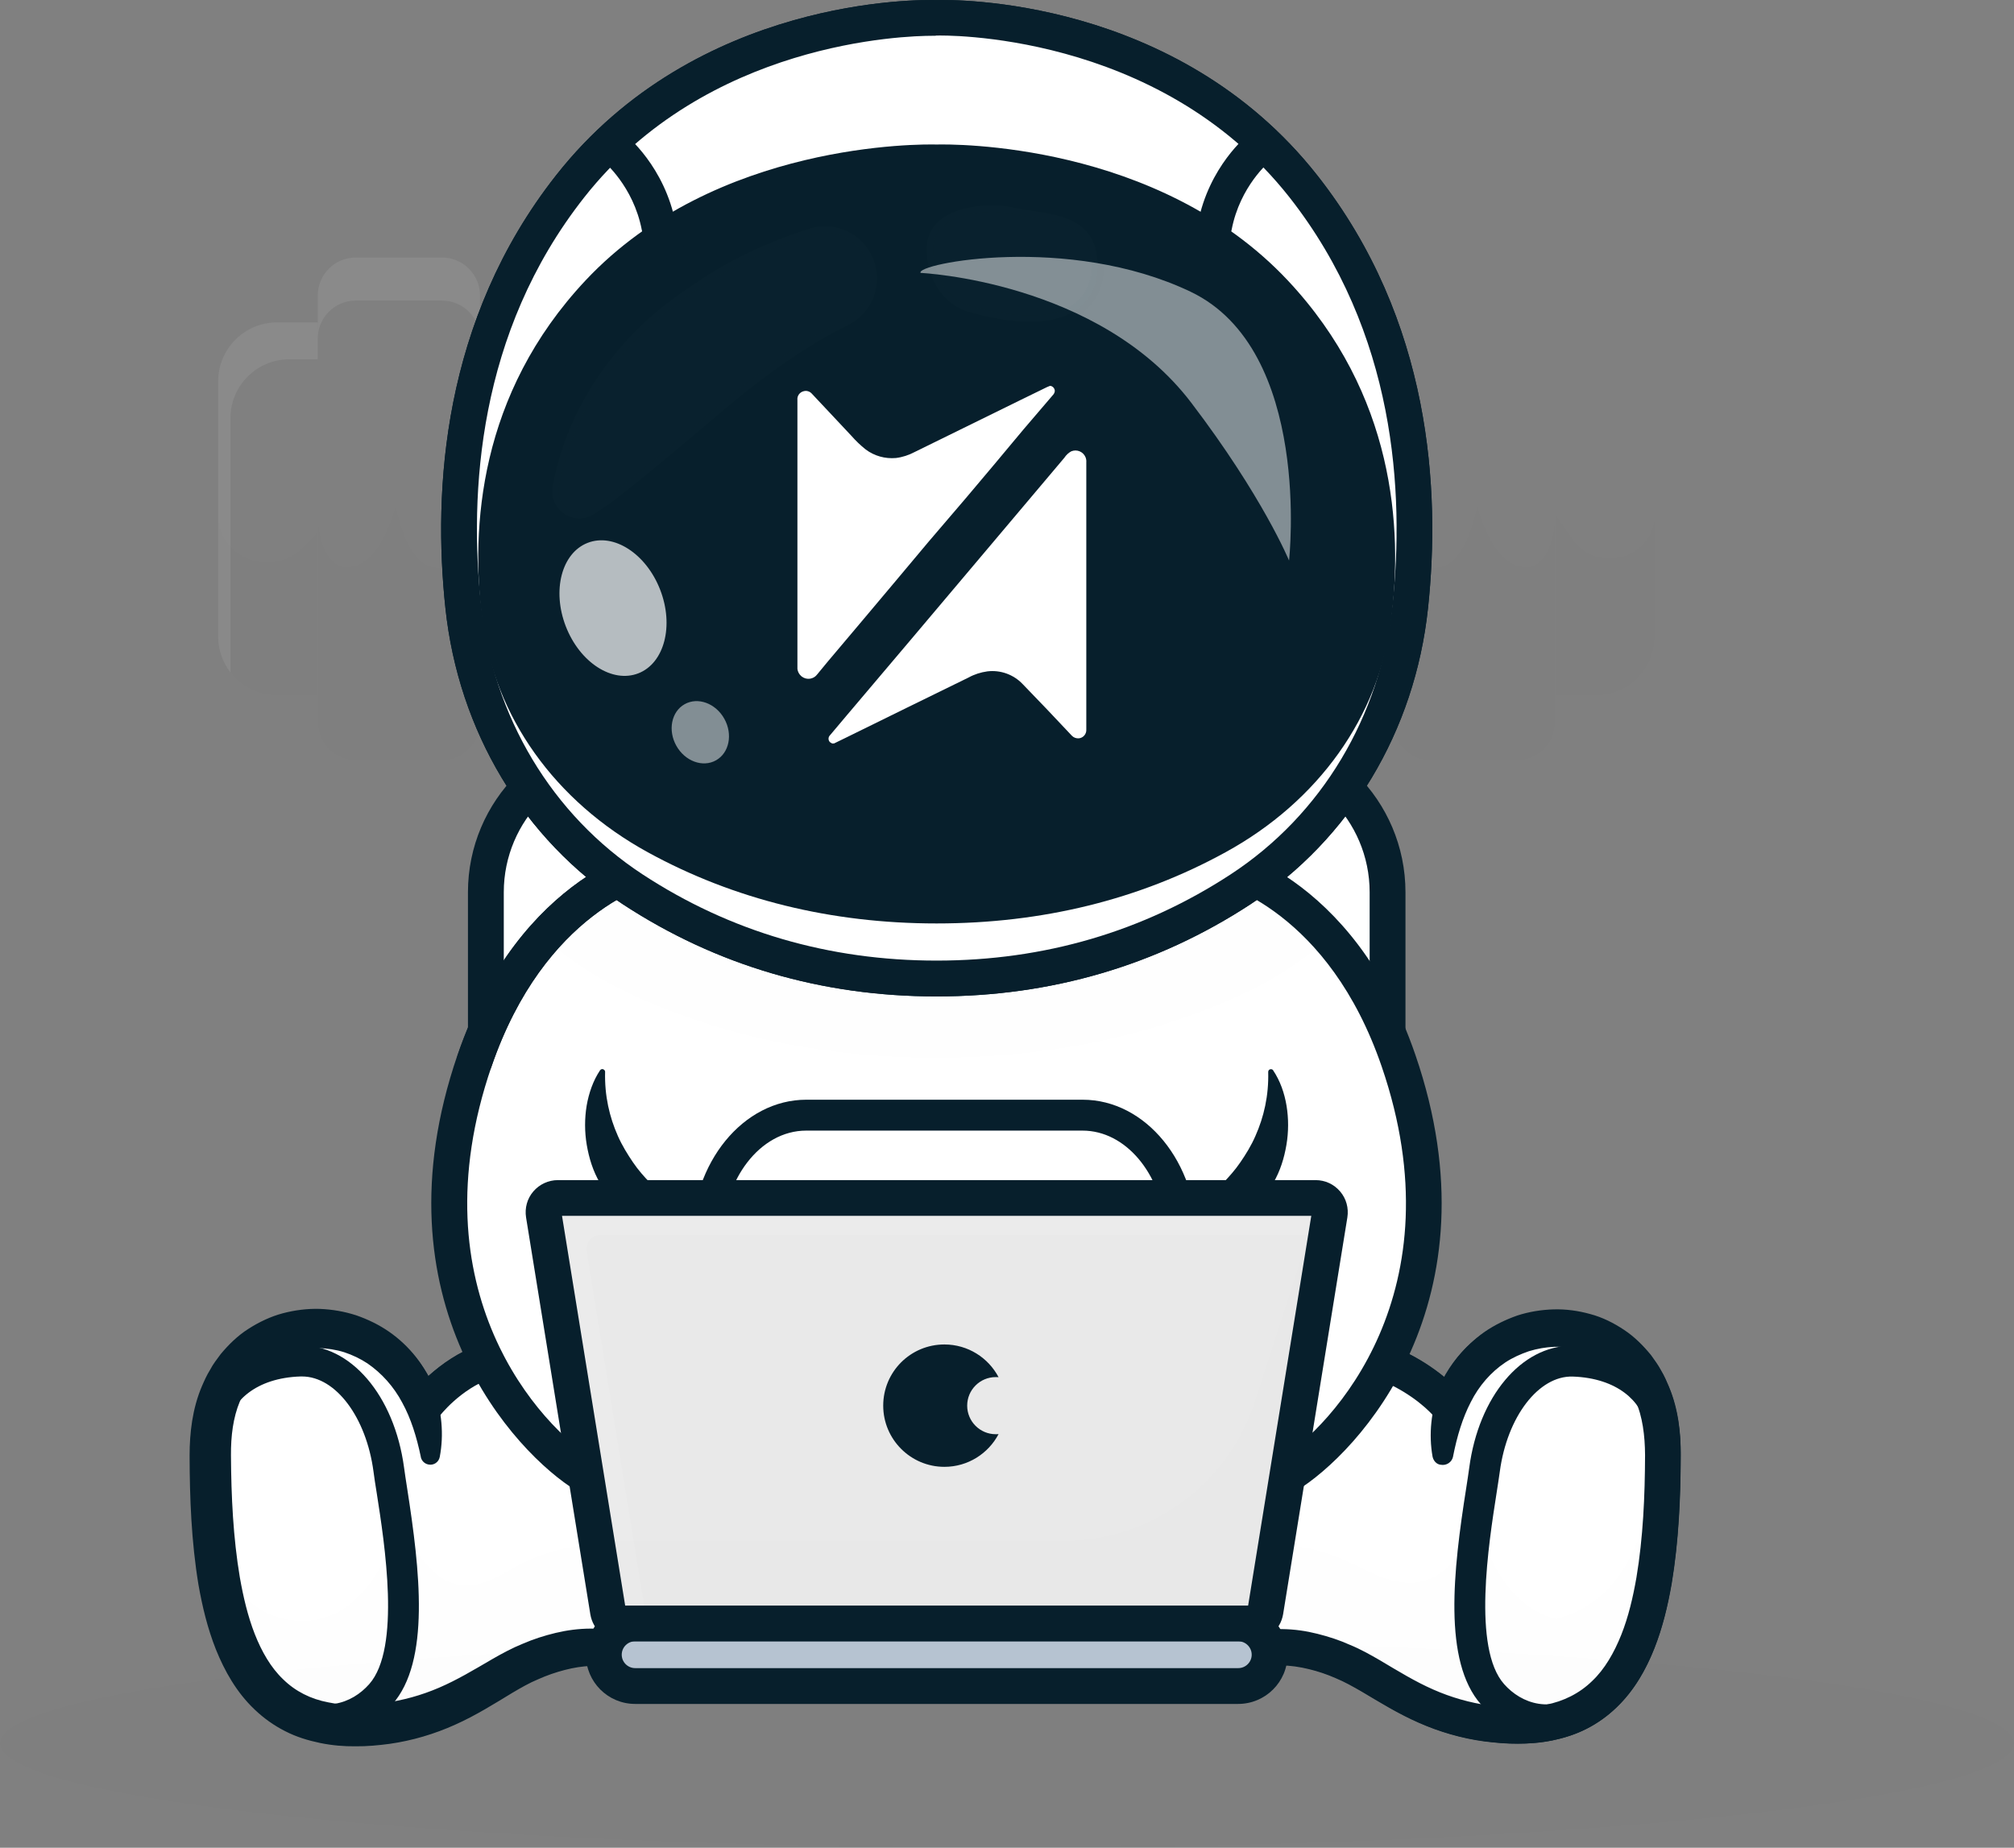 <svg width="206" height="189" viewBox="0 0 206 189" fill="none" xmlns="http://www.w3.org/2000/svg">
<rect x="0" y="0" width="206" height="189" fill="#808080" stroke="none"/>
<g opacity="0.6">
<g opacity="0.6">
<g opacity="0.6">
<g opacity="0.6">
<path opacity="0.6" d="M45.207 26.34H36.393C34.239 26.34 32.502 28.077 32.502 30.231V34.638C32.502 32.485 34.239 30.747 36.393 30.747H45.207C47.361 30.747 49.099 32.485 49.099 34.638V30.231C49.099 28.077 47.348 26.34 45.207 26.34Z" fill="white"/>
</g>
</g>
</g>
</g>
<g opacity="0.6">
<g opacity="0.6">
<g opacity="0.6">
<g opacity="0.6">
<path opacity="0.6" d="M23.573 42.773C23.573 39.448 26.268 36.754 29.593 36.754H32.502V32.976H28.334C25.009 32.976 22.314 35.671 22.314 38.995V65.112C22.314 66.497 22.793 67.769 23.573 68.789V42.773Z" fill="white"/>
</g>
</g>
</g>
</g>
<g opacity="0.3">
<g opacity="0.3">
<g opacity="0.3">
<g opacity="0.3">
<path opacity="0.3" d="M49.099 54.107V73.89C49.099 76.044 47.361 77.781 45.208 77.781H36.405C34.252 77.781 32.514 76.031 32.514 73.89V52.395C32.514 54.548 33.194 57.986 35.473 57.986C39.05 57.986 40.473 51.614 40.473 51.614C40.473 51.614 41.468 57.532 44.276 57.986C48.079 58.603 49.099 56.248 49.099 54.107Z" fill="#071F2C"/>
</g>
</g>
</g>
</g>
<g opacity="0.3">
<g opacity="0.3">
<g opacity="0.3">
<g opacity="0.3">
<path opacity="0.3" d="M142.473 54.107V73.89C142.473 76.044 144.211 77.781 146.364 77.781H155.167C157.32 77.781 159.058 76.031 159.058 73.89V52.395C159.058 54.548 158.378 57.986 156.098 57.986C152.522 57.986 151.099 51.614 151.099 51.614C151.099 51.614 150.104 57.532 147.296 57.986C143.481 58.603 142.473 56.248 142.473 54.107Z" fill="#071F2C"/>
</g>
</g>
</g>
</g>
<g opacity="0.3">
<g opacity="0.3">
<g opacity="0.3">
<g opacity="0.3">
<path opacity="0.3" d="M32.502 54.47V71.13H28.334C25.009 71.13 22.314 68.435 22.314 65.111V52.544C22.314 52.682 22.314 52.821 22.327 52.959C22.616 57.19 27.868 59.016 30.89 56.057L32.502 54.47Z" fill="#071F2C"/>
</g>
</g>
</g>
</g>
<g opacity="0.3">
<g opacity="0.3">
<g opacity="0.3">
<g opacity="0.3">
<path opacity="0.3" d="M169.245 52.544V65.124C169.245 68.448 166.55 71.143 163.226 71.143H159.057V52.544L160.833 55.112C163.364 58.764 169.169 57.089 169.245 52.644C169.245 52.606 169.245 52.569 169.245 52.544Z" fill="#071F2C"/>
</g>
</g>
</g>
</g>
<path d="M36.367 178.345C32.388 178.345 29.19 177.249 26.658 175.02C21.835 170.777 19.682 162.617 19.682 148.551C19.682 144.093 21.029 140.353 23.561 137.721C25.852 135.341 28.988 134.031 32.363 134.031C39.062 134.031 45.837 139.169 45.837 149.004C45.837 150.011 45.019 150.83 44.011 150.83C43.004 150.83 42.185 150.011 42.185 149.004C42.185 141.574 37.249 137.696 32.363 137.696C29.983 137.696 27.792 138.602 26.192 140.265C24.329 142.204 23.334 145.062 23.334 148.551C23.334 161.294 25.16 168.837 29.064 172.275C31.419 174.34 34.718 175.071 39.163 174.491C43.658 173.912 46.769 172.048 49.502 170.411C50.66 169.719 51.768 169.064 52.889 168.535C59.739 165.362 63.933 167.087 64.398 167.301C65.318 167.717 65.721 168.799 65.305 169.719C64.89 170.625 63.819 171.041 62.913 170.638C62.736 170.562 59.714 169.404 54.438 171.859C53.481 172.3 52.461 172.905 51.39 173.559C48.494 175.297 44.88 177.451 39.641 178.131C38.483 178.269 37.4 178.345 36.367 178.345Z" fill="#071F2C"/>
<path d="M43.243 145.803C42.853 145.803 42.462 145.677 42.135 145.425C41.342 144.808 41.19 143.662 41.795 142.869C41.908 142.718 44.742 139.066 49.124 137.504C50.081 137.164 51.126 137.668 51.453 138.612C51.793 139.569 51.29 140.615 50.345 140.942C47.008 142.126 44.716 145.047 44.691 145.085C44.326 145.551 43.785 145.803 43.243 145.803Z" fill="#071F2C"/>
<path d="M155.255 178.345C154.222 178.345 153.127 178.269 151.981 178.118C146.73 177.438 143.128 175.285 140.232 173.547C139.149 172.905 138.142 172.3 137.184 171.847C131.858 169.379 128.823 170.575 128.697 170.638L128.332 170.802L127.967 170.789H63.644C62.636 170.789 61.818 169.971 61.818 168.963C61.818 167.956 62.636 167.137 63.644 167.137H127.627C128.924 166.697 132.84 165.828 138.708 168.535C139.842 169.064 140.937 169.719 142.096 170.411C144.841 172.048 147.951 173.912 152.434 174.491C156.879 175.071 160.179 174.34 162.521 172.275C166.437 168.837 168.25 161.294 168.25 148.551C168.25 145.062 167.268 142.191 165.392 140.265C163.793 138.602 161.602 137.696 159.222 137.696C154.336 137.696 149.399 141.574 149.399 149.004C149.399 150.011 148.581 150.83 147.573 150.83C146.566 150.83 145.747 150.011 145.747 149.004C145.747 139.182 152.522 134.031 159.222 134.031C162.609 134.031 165.732 135.341 168.024 137.721C170.568 140.353 171.902 144.093 171.902 148.551C171.902 162.617 169.749 170.789 164.926 175.02C162.433 177.249 159.234 178.345 155.255 178.345Z" fill="#071F2C"/>
<path d="M148.367 145.807C147.876 145.807 147.372 145.605 147.019 145.215C146.969 145.165 144.639 142.545 141.101 141.135C140.169 140.757 139.703 139.699 140.081 138.755C140.459 137.823 141.516 137.357 142.461 137.735C146.868 139.498 149.639 142.646 149.752 142.785C150.407 143.54 150.331 144.686 149.588 145.354C149.236 145.656 148.808 145.807 148.367 145.807Z" fill="#071F2C"/>
<g opacity="0.3">
<g opacity="0.3">
<g opacity="0.3">
<g opacity="0.3">
<g opacity="0.3">
<path opacity="0.3" d="M31.305 176.278C31.62 175.837 31.947 175.396 32.287 174.968C31.96 175.409 31.633 175.837 31.305 176.278Z" fill="#293856"/>
</g>
</g>
</g>
</g>
<g opacity="0.3">
<g opacity="0.3">
<g opacity="0.3">
<g opacity="0.3">
<path opacity="0.3" d="M31.557 176.47L31.054 176.105C31.205 175.891 31.356 175.689 31.507 175.488C31.683 175.248 31.86 175.022 32.048 174.782L32.54 175.173C32.363 175.4 32.187 175.639 32.011 175.865C31.86 176.067 31.709 176.268 31.557 176.47Z" fill="#071F2C"/>
</g>
</g>
</g>
</g>
</g>
<g opacity="0.3">
<g opacity="0.3">
<g opacity="0.3">
<g opacity="0.3">
<g opacity="0.3">
<path opacity="0.3" d="M33.446 173.498C34.201 172.553 34.969 171.634 35.775 170.728C34.982 171.622 34.201 172.553 33.446 173.498Z" fill="#293856"/>
</g>
</g>
</g>
</g>
<g opacity="0.3">
<g opacity="0.3">
<g opacity="0.3">
<g opacity="0.3">
<path opacity="0.3" d="M33.698 173.687L33.206 173.297C33.962 172.352 34.743 171.42 35.536 170.514L36.015 170.929C35.221 171.823 34.441 172.755 33.698 173.687Z" fill="#071F2C"/>
</g>
</g>
</g>
</g>
</g>
<g opacity="0.3">
<g opacity="0.3">
<g opacity="0.3">
<g opacity="0.3">
<g opacity="0.3">
<path opacity="0.3" d="M40.8 165.45C39.969 166.256 39.151 167.075 38.357 167.906C39.151 167.062 39.969 166.244 40.8 165.45Z" fill="#293856"/>
</g>
</g>
</g>
</g>
<g opacity="0.3">
<g opacity="0.3">
<g opacity="0.3">
<g opacity="0.3">
<path opacity="0.3" d="M38.584 168.12L38.13 167.68C38.898 166.874 39.717 166.043 40.586 165.224L41.027 165.677C40.158 166.509 39.339 167.327 38.584 168.12Z" fill="#071F2C"/>
</g>
</g>
</g>
</g>
</g>
<g opacity="0.3">
<g opacity="0.3">
<g opacity="0.3">
<g opacity="0.3">
<g opacity="0.3">
<path opacity="0.3" d="M42.123 164.192C43.017 163.361 43.936 162.555 44.88 161.762C43.949 162.555 43.029 163.374 42.123 164.192Z" fill="#293856"/>
</g>
</g>
</g>
</g>
<g opacity="0.3">
<g opacity="0.3">
<g opacity="0.3">
<g opacity="0.3">
<path opacity="0.3" d="M42.336 164.43L41.908 163.964C42.84 163.107 43.759 162.289 44.666 161.533L45.069 162.012C44.187 162.767 43.268 163.573 42.336 164.43Z" fill="#071F2C"/>
</g>
</g>
</g>
</g>
</g>
<g opacity="0.3">
<g opacity="0.3">
<g opacity="0.3">
<g opacity="0.3">
<g opacity="0.3">
<path opacity="0.3" d="M47.751 159.444C46.768 160.2 45.811 160.968 44.879 161.761C45.811 160.968 46.781 160.2 47.751 159.444Z" fill="#293856"/>
</g>
</g>
</g>
</g>
<g opacity="0.3">
<g opacity="0.3">
<g opacity="0.3">
<g opacity="0.3">
<path opacity="0.3" d="M45.082 162.012L44.679 161.534C45.648 160.715 46.618 159.934 47.562 159.204L47.94 159.708C46.958 160.463 46.001 161.232 45.082 162.012Z" fill="#071F2C"/>
</g>
</g>
</g>
</g>
</g>
<path d="M60.52 137.998C50.446 135.252 43.546 143.979 43.546 143.979C40.712 133.754 21.509 130.983 21.509 148.55C21.509 168.547 25.815 178.067 39.403 176.304C46.203 175.423 49.993 171.909 53.67 170.197C59.954 167.288 63.656 168.963 63.656 168.963H127.979C127.979 168.963 131.669 167.288 137.965 170.197C141.655 171.897 145.445 175.423 152.233 176.304C165.807 178.055 170.127 168.535 170.127 148.55C170.127 130.983 150.18 131.726 148.178 145.49C148.178 145.49 147.397 142.543 145.684 141.612C143.204 140.264 143.002 139.055 141.302 140.365" fill="white"/>
<g opacity="0.3">
<g opacity="0.3">
<g opacity="0.3">
<g opacity="0.3">
<path opacity="0.3" d="M161.5 175.172C159.057 176.406 155.997 176.796 152.219 176.305C145.419 175.424 141.629 171.91 137.952 170.198C131.656 167.289 127.966 168.964 127.966 168.964H63.643C63.643 168.964 59.953 167.289 53.669 170.198C49.98 171.898 46.19 175.424 39.402 176.305C35.624 176.796 32.564 176.406 30.121 175.172C36.695 175.222 40.258 173.988 41.001 169.48C41.19 168.384 40.775 156.9 40.8 155.427C45.761 166.055 50.345 161.282 53.682 159.746C59.966 156.837 63.656 158.512 63.656 158.512H127.979C127.979 158.512 131.668 156.837 137.965 159.746C141.339 161.307 147.044 165.236 151.061 155.578C151.086 157.038 150.696 168.41 150.872 169.48C151.59 173.925 155.078 175.184 161.5 175.172Z" fill="#071F2C"/>
</g>
</g>
</g>
</g>
<path d="M146.528 148.993C146.125 146.727 146.364 144.284 147.258 142.004C148.14 139.712 149.789 137.698 151.829 136.249C152.862 135.532 154.008 134.978 155.191 134.562C156.388 134.172 157.647 133.97 158.906 133.932C160.165 133.895 161.437 134.071 162.659 134.411C163.893 134.738 165.051 135.318 166.109 136.023C167.18 136.728 168.086 137.647 168.88 138.617C169.245 139.133 169.623 139.637 169.912 140.191C170.24 140.732 170.479 141.299 170.718 141.866C171.675 144.145 171.927 146.601 171.914 148.88C171.902 153.237 171.713 157.619 170.983 162.027C170.592 164.23 170.076 166.434 169.22 168.6C168.363 170.753 167.167 172.907 165.354 174.644C164.46 175.513 163.414 176.256 162.306 176.823C161.186 177.402 159.989 177.767 158.806 178.019C157.609 178.271 156.413 178.359 155.242 178.359C154.058 178.372 152.925 178.258 151.779 178.12C149.487 177.805 147.22 177.15 145.117 176.218C143.014 175.299 141.088 174.103 139.287 173.033C138.368 172.504 137.537 172.038 136.63 171.66C135.723 171.257 134.804 170.955 133.872 170.728C132.94 170.501 132.008 170.363 131.089 170.35C130.636 170.35 130.182 170.363 129.754 170.426C129.54 170.464 129.326 170.489 129.137 170.539C129.037 170.564 128.948 170.59 128.86 170.615C128.797 170.64 128.659 170.69 128.709 170.665L127.954 170.829H63.656L62.9 170.665C62.95 170.69 62.812 170.64 62.749 170.615C62.661 170.59 62.573 170.564 62.472 170.552C62.27 170.514 62.069 170.476 61.855 170.451C61.427 170.401 60.973 170.388 60.52 170.401C59.613 170.426 58.682 170.577 57.762 170.816C56.843 171.055 55.924 171.37 55.03 171.773C54.123 172.151 53.317 172.617 52.398 173.158C50.61 174.241 48.683 175.463 46.568 176.407C44.452 177.364 42.173 178.044 39.856 178.372C38.71 178.523 37.551 178.636 36.355 178.624C35.171 178.636 33.962 178.535 32.741 178.284C31.532 178.032 30.31 177.667 29.165 177.075C28.018 176.495 26.961 175.74 26.041 174.858C24.178 173.095 22.969 170.904 22.087 168.726C21.218 166.535 20.69 164.306 20.299 162.09C19.569 157.657 19.405 153.249 19.393 148.892C19.393 146.588 19.67 144.095 20.652 141.79C20.904 141.211 21.155 140.644 21.495 140.103C21.785 139.536 22.188 139.032 22.566 138.516C23.384 137.534 24.316 136.615 25.412 135.922C26.495 135.229 27.678 134.663 28.913 134.335C30.147 134.008 31.431 133.844 32.703 133.882C33.975 133.932 35.221 134.146 36.43 134.537C37.627 134.952 38.773 135.506 39.805 136.224C41.87 137.66 43.52 139.725 44.351 142.029C45.208 144.321 45.409 146.764 44.981 149.018C44.88 149.56 44.364 149.912 43.822 149.799C43.419 149.724 43.117 149.409 43.041 149.031V149.006C42.613 146.966 42.034 145.089 41.14 143.465C40.271 141.828 39.05 140.468 37.589 139.461C36.846 138.969 36.04 138.592 35.209 138.315C34.365 138.05 33.484 137.924 32.602 137.886C31.721 137.874 30.852 138 30.021 138.227C29.177 138.453 28.409 138.856 27.691 139.309C26.973 139.775 26.369 140.405 25.827 141.06C25.588 141.425 25.311 141.752 25.11 142.155C24.87 142.521 24.707 142.936 24.53 143.352C23.838 145.014 23.611 146.89 23.624 148.855C23.649 153.073 23.85 157.292 24.53 161.334C24.883 163.349 25.349 165.326 26.054 167.127C26.759 168.927 27.704 170.577 28.963 171.773C30.21 172.995 31.771 173.788 33.572 174.128C34.466 174.317 35.398 174.405 36.355 174.393C37.312 174.405 38.294 174.317 39.276 174.191C41.216 173.927 43.092 173.41 44.905 172.63C46.731 171.849 48.469 170.804 50.37 169.695C51.315 169.154 52.373 168.575 53.468 168.134C54.539 167.668 55.672 167.303 56.83 167.026C57.989 166.749 59.21 166.585 60.444 166.585C61.062 166.585 61.691 166.623 62.333 166.724C62.648 166.774 62.976 166.837 63.303 166.912C63.467 166.95 63.63 167.001 63.794 167.051C63.983 167.114 64.096 167.152 64.399 167.278L63.643 167.114H127.954L127.198 167.278C127.488 167.152 127.614 167.127 127.802 167.064C127.966 167.013 128.142 166.963 128.306 166.925C128.634 166.85 128.948 166.787 129.276 166.749C129.905 166.661 130.535 166.635 131.152 166.635C132.386 166.648 133.595 166.824 134.741 167.114C135.9 167.404 137.02 167.769 138.078 168.247C139.161 168.688 140.206 169.28 141.138 169.821C143.027 170.942 144.765 172.013 146.603 172.818C148.429 173.624 150.331 174.166 152.283 174.443C153.265 174.569 154.272 174.657 155.242 174.644C156.211 174.644 157.168 174.569 158.088 174.38C159.926 174.027 161.551 173.209 162.835 171.962C164.145 170.728 165.102 169.041 165.832 167.215C166.563 165.376 167.028 163.387 167.381 161.359C168.061 157.292 168.25 153.061 168.263 148.829C168.25 146.827 168.011 144.926 167.28 143.226C167.091 142.81 166.915 142.382 166.676 142.004C166.474 141.601 166.185 141.261 165.92 140.896C165.341 140.229 164.724 139.599 163.981 139.146C163.238 138.692 162.457 138.302 161.601 138.075C160.757 137.861 159.876 137.735 158.994 137.761C158.113 137.798 157.231 137.949 156.375 138.214C155.531 138.504 154.713 138.869 153.97 139.36C152.484 140.355 151.275 141.752 150.444 143.402C149.588 145.052 149.034 146.915 148.631 148.943V148.968C148.517 149.56 147.951 149.938 147.359 149.824C146.943 149.787 146.616 149.421 146.528 148.993Z" fill="#071F2C"/>
<path d="M126.706 149.481H64.914C56.515 149.481 49.69 142.669 49.69 134.257V91.266C49.69 82.866 56.503 76.041 64.914 76.041H126.706C135.106 76.041 141.931 82.854 141.931 91.266V134.257C141.918 142.669 135.106 149.481 126.706 149.481Z" fill="white"/>
<path d="M126.707 149.798H64.915C56.352 149.798 49.376 142.834 49.376 134.259V91.267C49.376 82.704 56.34 75.728 64.915 75.728H126.707C135.27 75.728 142.246 82.692 142.246 91.267V134.259C142.234 142.834 135.27 149.798 126.707 149.798ZM64.915 76.37C56.692 76.37 50.005 83.057 50.005 91.28V134.271C50.005 142.494 56.692 149.181 64.915 149.181H126.707C134.93 149.181 141.617 142.494 141.617 134.271V91.267C141.617 83.044 134.93 76.358 126.707 76.358H64.915V76.37Z" fill="#071F2C"/>
<path d="M126.707 151.308H64.915C55.521 151.308 47.864 143.664 47.864 134.258V91.266C47.864 81.872 55.508 74.216 64.915 74.216H126.707C136.101 74.216 143.757 81.86 143.757 91.266V134.258C143.745 143.664 136.101 151.308 126.707 151.308ZM64.915 77.88C57.536 77.88 51.529 83.887 51.529 91.266V134.258C51.529 141.637 57.536 147.644 64.915 147.644H126.707C134.086 147.644 140.093 141.637 140.093 134.258V91.266C140.093 83.887 134.086 77.88 126.707 77.88H64.915Z" fill="#071F2C"/>
<path d="M123.898 88.181H67.71C67.71 88.181 54.702 90.573 48.544 108.505" fill="white"/>
<path d="M48.846 108.605L48.254 108.403C54.4 90.509 67.534 87.89 67.66 87.865H123.911V88.494H67.71C67.634 88.507 54.853 91.076 48.846 108.605Z" fill="#071F2C"/>
<path d="M131.668 150.929H59.94C53.493 147 40.371 132.305 48.544 108.505C50.445 102.951 53.014 98.884 55.646 95.925C61.514 89.314 67.71 88.168 67.71 88.168H123.898C123.898 88.168 130.093 89.314 135.962 95.912C138.594 98.871 141.162 102.939 143.064 108.492C151.237 132.305 138.115 147 131.668 150.929Z" fill="white"/>
<path d="M131.756 151.244H59.852L59.777 151.194C53.745 147.517 39.918 132.657 48.242 108.391C49.955 103.405 52.36 99.136 55.407 95.711C61.275 89.1 67.395 87.903 67.647 87.853H123.899C124.213 87.903 130.333 89.1 136.202 95.711C139.236 99.123 141.654 103.392 143.367 108.404C151.69 132.67 137.864 147.529 131.832 151.206L131.756 151.244ZM60.029 150.614H131.58C137.524 146.937 150.922 132.368 142.775 108.605C141.087 103.682 138.72 99.488 135.736 96.126C130.019 89.691 123.911 88.495 123.848 88.482H67.71C67.71 88.482 61.59 89.691 55.873 96.126C52.889 99.488 50.521 103.682 48.834 108.593C40.687 132.38 54.085 146.937 60.029 150.614Z" fill="#071F2C"/>
<g opacity="0.3">
<g opacity="0.3">
<g opacity="0.3">
<g opacity="0.3">
<g opacity="0.3">
<path opacity="0.3" d="M131.668 150.932H59.941C54.362 147.532 43.772 136.035 46.341 117.561C46.391 117.864 46.429 118.166 46.479 118.455C48.658 130.909 59.663 139.888 72.306 139.888H119.277C131.92 139.888 142.926 130.909 145.104 118.455C145.155 118.166 145.205 117.864 145.243 117.561C147.837 136.047 137.247 147.532 131.668 150.932Z" fill="#071F2C"/>
</g>
</g>
</g>
</g>
</g>
<path d="M48.544 110.332C48.343 110.332 48.142 110.295 47.953 110.232C46.996 109.904 46.492 108.859 46.819 107.915C53.242 89.189 66.804 86.482 67.383 86.381L67.71 86.356H123.899C124.906 86.356 125.725 87.174 125.725 88.182C125.725 89.189 124.906 90.008 123.899 90.008H67.899C66.476 90.335 55.697 93.282 50.27 109.098C50.018 109.866 49.3 110.332 48.544 110.332Z" fill="#071F2C"/>
<path d="M131.669 152.769C131.052 152.769 130.447 152.454 130.107 151.888C129.578 151.031 129.855 149.898 130.711 149.369C136.328 145.944 149.197 132.029 141.327 109.098C135.912 93.307 125.158 90.335 123.697 90.008H67.9C66.477 90.335 55.697 93.282 50.27 109.098C42.4 132.029 55.269 145.944 60.885 149.369C61.742 149.898 62.019 151.019 61.49 151.888C60.961 152.757 59.84 153.021 58.971 152.492C52.65 148.639 38.143 133.125 46.794 107.914C53.217 89.189 66.779 86.482 67.358 86.381L67.685 86.356H124.05L124.214 86.381C124.793 86.482 138.355 89.189 144.777 107.914C153.429 133.125 138.922 148.639 132.6 152.492C132.323 152.681 131.996 152.769 131.669 152.769Z" fill="#071F2C"/>
<path d="M43.495 145.618C43.117 145.618 42.739 145.505 42.412 145.266C41.593 144.674 41.417 143.528 42.009 142.709C42.122 142.558 44.716 139.057 49.111 137.496C50.068 137.156 51.113 137.66 51.441 138.604C51.781 139.561 51.277 140.606 50.333 140.934C47.033 142.105 44.981 144.825 44.955 144.85C44.603 145.366 44.049 145.618 43.495 145.618Z" fill="#071F2C"/>
<path d="M146.881 145.076L146.553 144.749C146.478 144.661 144.601 142.533 141.101 141.135C140.169 140.757 139.703 139.699 140.081 138.755C140.458 137.823 141.516 137.357 142.461 137.735C146.528 139.359 148.87 141.84 149.273 142.306C149.361 142.382 149.462 142.482 149.462 142.482L146.881 145.076Z" fill="#071F2C"/>
<path d="M95.805 101.92C95.792 101.92 95.792 101.92 95.779 101.92C84.043 101.92 73.264 98.747 63.718 92.501C53.519 85.827 46.895 74.783 45.56 62.216C44.276 50.202 45.207 32.761 56.881 17.927C71.274 -0.357 94.117 -0.042 95.805 0.008C97.492 -0.042 120.335 -0.357 134.741 17.94C146.414 32.774 147.346 50.202 146.062 62.216C144.727 74.783 138.091 85.827 127.878 92.513C118.333 98.747 107.541 101.92 95.805 101.92ZM95.401 3.66C92.556 3.66 72.307 4.239 59.752 20.194C48.834 34.059 47.99 50.492 49.199 61.825C50.421 73.297 56.453 83.359 65.733 89.441C74.674 95.296 84.786 98.256 95.805 98.256C106.823 98.256 116.935 95.284 125.888 89.428C135.182 83.346 141.214 73.284 142.435 61.8C143.644 50.467 142.788 34.033 131.882 20.169C118.421 3.068 96.107 3.635 95.893 3.635H95.83H95.767C95.729 3.66 95.616 3.66 95.401 3.66Z" fill="#071F2C"/>
<g opacity="0.3">
<g opacity="0.3">
<g opacity="0.3">
<g opacity="0.3">
<path opacity="0.3" d="M135.962 95.925C133.431 98.205 130.371 100.207 126.871 101.806C119.504 105.194 109.191 108.203 95.805 108.216H95.779C82.394 108.216 72.08 105.194 64.726 101.806C61.225 100.207 58.178 98.205 55.647 95.925C61.515 89.314 67.71 88.168 67.71 88.168H123.899C123.899 88.181 130.094 89.327 135.962 95.925Z" fill="#071F2C"/>
</g>
</g>
</g>
</g>
<path d="M95.792 100.092C109.191 100.092 119.517 95.785 126.883 90.975C136.655 84.578 142.977 73.886 144.249 62.011C145.521 50.036 144.513 33.288 133.306 19.058C119.063 0.988 95.805 1.831 95.805 1.831C95.805 1.831 72.546 0.988 58.317 19.058C47.109 33.288 46.102 50.048 47.374 62.024C48.633 73.886 54.954 84.578 64.726 90.975C72.093 95.797 82.406 100.092 95.805 100.092" fill="white"/>
<g opacity="0.3">
<g opacity="0.3">
<g opacity="0.3">
<g opacity="0.3">
<g opacity="0.3">
<path opacity="0.3" d="M144.236 62.016C142.964 73.878 136.655 84.582 126.871 90.979C119.504 95.789 109.191 100.096 95.805 100.096H95.78C82.394 100.096 72.08 95.789 64.726 90.979C54.954 84.582 48.633 73.891 47.374 62.028C46.895 57.52 46.731 52.345 47.323 46.879C47.336 47.031 47.349 47.182 47.374 47.32C48.645 59.182 54.954 69.874 64.726 76.271C72.08 81.081 82.394 85.388 95.78 85.388H95.805C109.191 85.388 119.517 81.081 126.871 76.271C136.643 69.874 142.964 59.17 144.236 47.308C144.249 47.157 144.274 47.005 144.286 46.854C144.878 52.319 144.715 57.508 144.236 62.016Z" fill="#293856"/>
</g>
</g>
</g>
</g>
<g opacity="0.3">
<g opacity="0.3">
<g opacity="0.3">
<g opacity="0.3">
<path opacity="0.3" d="M95.805 100.412C84.358 100.412 73.856 97.327 64.55 91.245C54.727 84.823 48.343 74.182 47.059 62.068C46.504 56.829 46.492 51.717 47.008 46.843L47.638 46.856C47.65 46.994 47.663 47.145 47.675 47.284C48.947 59.234 55.231 69.699 64.89 76.02C74.082 82.04 84.471 85.087 95.779 85.087C107.1 85.087 117.502 82.027 126.694 76.02C136.365 69.699 142.649 59.222 143.921 47.297C143.934 47.133 143.959 46.994 143.959 46.843L144.588 46.831C145.117 51.691 145.105 56.816 144.538 62.055C143.241 74.169 136.869 84.81 127.034 91.245C117.741 97.327 107.239 100.412 95.805 100.412ZM47.398 49.802C47.147 53.744 47.247 57.824 47.688 61.992C48.96 73.917 55.231 84.394 64.902 90.716C74.095 96.735 84.484 99.782 95.792 99.782C107.113 99.782 117.514 96.722 126.707 90.716C136.378 84.394 142.662 73.917 143.934 61.992C144.374 57.824 144.475 53.744 144.223 49.802C142.372 60.909 136.214 70.555 127.047 76.549C117.741 82.631 107.239 85.717 95.805 85.717C84.358 85.717 73.856 82.631 64.55 76.549C55.395 70.543 49.237 60.897 47.398 49.802Z" fill="#071F2C"/>
</g>
</g>
</g>
</g>
</g>
<path d="M95.805 101.92C95.792 101.92 95.792 101.92 95.779 101.92C84.043 101.92 73.264 98.747 63.718 92.501C53.519 85.827 46.895 74.783 45.56 62.216C44.276 50.202 45.207 32.761 56.881 17.927C71.274 -0.357 94.117 -0.042 95.805 0.008C97.492 -0.042 120.335 -0.357 134.741 17.94C146.414 32.774 147.346 50.202 146.062 62.216C144.727 74.783 138.091 85.827 127.878 92.513C118.333 98.747 107.541 101.92 95.805 101.92ZM95.401 3.66C92.556 3.66 72.307 4.239 59.752 20.194C48.834 34.059 47.99 50.492 49.199 61.825C50.421 73.297 56.453 83.359 65.733 89.441C74.674 95.296 84.786 98.256 95.805 98.256C106.823 98.256 116.935 95.284 125.888 89.428C135.182 83.346 141.214 73.284 142.435 61.8C143.644 50.467 142.788 34.033 131.882 20.169C118.421 3.068 96.107 3.635 95.893 3.635H95.83H95.767C95.729 3.66 95.616 3.66 95.401 3.66Z" fill="#071F2C"/>
<path d="M95.792 92.626C108.145 92.626 117.678 89.301 124.465 85.574C133.482 80.625 139.312 72.352 140.483 63.171C141.654 53.903 140.722 40.946 130.396 29.939C117.262 15.949 95.805 16.604 95.805 16.604C95.805 16.604 74.347 15.949 61.225 29.927C50.887 40.933 49.955 53.903 51.139 63.171C52.31 72.352 58.127 80.625 67.144 85.574C73.931 89.301 83.451 92.626 95.805 92.626" fill="#071F2C"/>
<path opacity="0.7" d="M65.294 68.872C67.958 67.832 68.955 64.001 67.522 60.316C66.089 56.631 62.769 54.487 60.106 55.528C57.443 56.568 56.446 60.398 57.878 64.083C59.311 67.768 62.631 69.912 65.294 68.872Z" fill="white"/>
<g opacity="0.7">
<path opacity="0.7" d="M73.235 77.771C74.591 77.01 74.973 75.108 74.088 73.522C73.203 71.936 71.385 71.268 70.029 72.029C68.672 72.79 68.29 74.692 69.176 76.278C70.061 77.863 71.879 78.532 73.235 77.771Z" fill="white"/>
</g>
<g opacity="0.7">
<path opacity="0.7" d="M131.849 57.336C131.849 57.336 134.266 35.797 121.778 29.84C109.29 23.882 93.596 26.976 94.162 27.914C94.162 27.914 112.363 28.74 121.841 41.187C129.153 50.784 131.849 57.336 131.849 57.336Z" fill="white"/>
</g>
<path d="M85.135 76.061C85.055 76.014 84.96 75.966 84.897 75.919C84.706 75.728 84.69 75.427 84.881 75.221L84.897 75.205L86.58 73.207L93.28 65.292L100.87 56.299L108.872 46.815C109.047 46.545 109.285 46.323 109.571 46.165C110.142 45.927 110.793 46.196 111.031 46.767C111.095 46.926 111.127 47.1 111.111 47.275V74.618C111.143 75.078 110.793 75.49 110.333 75.522C110.079 75.538 109.809 75.443 109.634 75.253C107.967 73.476 106.284 71.7 104.601 69.971C103.664 68.988 102.33 68.512 100.997 68.671C100.314 68.766 99.663 68.972 99.06 69.305C94.868 71.351 90.74 73.381 86.58 75.427L85.309 76.046H85.135V76.061Z" fill="white"/>
<path d="M107.475 39.474C107.729 39.537 107.904 39.775 107.888 40.029C107.872 40.14 107.824 40.251 107.761 40.33L104.681 43.931L101.648 47.563L98.774 50.973L94.963 55.429L91.613 59.426L87.93 63.804L84.691 67.642L83.579 68.99C83.214 69.482 82.515 69.577 82.023 69.212C81.991 69.18 81.96 69.165 81.928 69.133C81.721 68.942 81.594 68.689 81.563 68.419V40.917C81.515 40.489 81.801 40.108 82.213 40.013C82.499 39.934 82.817 40.029 83.023 40.251L87.072 44.565C87.517 45.073 88.009 45.548 88.549 45.977C89.438 46.643 90.534 46.944 91.629 46.849C92.312 46.77 92.963 46.548 93.566 46.23L104.252 40.981L107.078 39.601L107.38 39.474H107.475Z" fill="white"/>
<path d="M95.805 94.456H95.792C85.001 94.456 75.065 92 66.263 87.177C56.755 81.964 50.572 73.3 49.326 63.402C48.129 53.983 48.986 40.307 59.891 28.684C73.226 14.48 94.294 14.744 95.805 14.782C97.316 14.744 118.384 14.48 131.719 28.684C142.624 40.307 143.493 53.97 142.297 63.402C141.038 73.287 134.867 81.964 125.347 87.177C116.545 92.013 106.609 94.456 95.805 94.456ZM95.44 18.434C92.783 18.434 74.108 18.887 62.56 31.19C52.625 41.768 51.857 54.298 52.952 62.949C54.06 71.663 59.551 79.332 68.026 83.979C76.274 88.512 85.618 90.804 95.805 90.804C105.98 90.804 115.336 88.499 123.597 83.966C132.072 79.319 137.575 71.65 138.683 62.936C139.778 54.298 139.01 41.768 129.075 31.19C116.658 17.956 96.082 18.434 95.88 18.434H95.83H95.78C95.742 18.434 95.629 18.434 95.44 18.434Z" fill="#071F2C"/>
<path d="M130.22 109.478C130.938 110.548 131.379 111.807 131.593 113.104C131.807 114.414 131.807 115.774 131.58 117.109C131.354 118.444 130.951 119.779 130.233 121C129.502 122.209 128.52 123.38 127.034 124.098C126.128 124.526 125.032 124.148 124.604 123.242C124.277 122.536 124.428 121.743 124.919 121.202L125.145 120.962C125.687 120.383 126.317 119.703 126.871 118.884C127.425 118.079 127.979 117.185 128.407 116.202C129.276 114.25 129.78 112.072 129.717 109.642C129.717 109.49 129.83 109.364 129.981 109.364C130.082 109.352 130.17 109.402 130.22 109.478Z" fill="#071F2C"/>
<path d="M61.893 109.639C61.83 112.069 62.333 114.248 63.202 116.2C63.63 117.169 64.184 118.064 64.739 118.882C65.293 119.701 65.91 120.381 66.464 120.96L66.678 121.187C67.37 121.917 67.345 123.075 66.602 123.768C66.036 124.297 65.23 124.398 64.562 124.095C63.076 123.39 62.094 122.207 61.364 120.998C60.646 119.776 60.243 118.441 60.016 117.107C59.79 115.772 59.79 114.412 60.004 113.102C60.23 111.792 60.671 110.533 61.376 109.475C61.465 109.349 61.628 109.312 61.754 109.4C61.855 109.463 61.893 109.551 61.893 109.639Z" fill="#071F2C"/>
<path d="M126.644 172.463H64.965C63.19 172.463 61.754 171.027 61.754 169.252C61.754 167.476 63.19 166.041 64.965 166.041H126.656C128.432 166.041 129.867 167.476 129.867 169.252C129.855 171.027 128.419 172.463 126.644 172.463Z" fill="#B8C5D3"/>
<path d="M126.644 172.778H64.966C63.026 172.778 61.44 171.204 61.44 169.252C61.44 167.313 63.014 165.726 64.966 165.726H126.657C128.596 165.726 130.183 167.3 130.183 169.252C130.17 171.191 128.596 172.778 126.644 172.778ZM64.966 166.368C63.366 166.368 62.069 167.665 62.069 169.264C62.069 170.864 63.366 172.161 64.966 172.161H126.657C128.256 172.161 129.553 170.864 129.553 169.264C129.553 167.665 128.256 166.368 126.657 166.368H64.966Z" fill="#071F2C"/>
<g opacity="0.3">
<g opacity="0.3">
<g opacity="0.3">
<g opacity="0.3">
<path opacity="0.3" d="M126.644 172.464H64.965C63.19 172.464 61.754 171.028 61.754 169.253C61.754 167.477 63.19 166.042 64.965 166.042H126.657C128.432 166.042 129.868 167.477 129.868 169.253C129.855 171.028 128.419 172.464 126.644 172.464Z" fill="#071F2C"/>
</g>
</g>
</g>
</g>
<path d="M126.644 174.29H64.965C62.182 174.29 59.928 172.036 59.928 169.253C59.928 166.47 62.182 164.216 64.965 164.216H126.657C129.439 164.216 131.694 166.47 131.694 169.253C131.694 172.036 129.427 174.29 126.644 174.29ZM64.965 167.881C64.21 167.881 63.593 168.498 63.593 169.253C63.593 170.009 64.21 170.626 64.965 170.626H126.657C127.412 170.626 128.029 170.009 128.029 169.253C128.029 168.498 127.412 167.881 126.657 167.881H64.965Z" fill="#071F2C"/>
<path d="M33.383 177.476C31.507 177.476 29.492 176.859 27.49 175.373C26.797 174.857 26.646 173.875 27.162 173.17C27.679 172.477 28.673 172.326 29.366 172.842C32.879 175.449 36.015 174.253 37.765 172.263C41.027 168.586 39.339 157.87 38.533 152.719C38.395 151.876 38.282 151.133 38.206 150.541C37.463 144.95 34.328 140.794 30.89 140.794C30.839 140.794 30.802 140.794 30.751 140.794C26.142 140.933 23.687 143.401 23.296 145.768C23.158 146.624 22.352 147.204 21.483 147.065C20.627 146.927 20.047 146.121 20.186 145.252C20.778 141.613 24.253 137.847 30.651 137.646C35.826 137.47 40.334 142.721 41.329 150.113C41.405 150.692 41.518 151.41 41.644 152.228C42.953 160.615 44.036 169.921 40.12 174.341C38.496 176.192 36.09 177.476 33.383 177.476Z" fill="#071F2C"/>
<path d="M158.227 177.474C155.519 177.474 153.127 176.19 151.49 174.351C147.573 169.931 148.644 160.613 149.966 152.238C150.092 151.42 150.205 150.702 150.281 150.123C151.25 142.844 155.62 137.656 160.72 137.656C160.796 137.656 160.871 137.656 160.959 137.656C167.356 137.858 170.819 141.623 171.424 145.262C171.562 146.118 170.983 146.924 170.127 147.076C169.27 147.214 168.464 146.635 168.313 145.778C167.923 143.411 165.467 140.956 160.858 140.804C157.395 140.704 154.159 144.884 153.404 150.538C153.328 151.13 153.202 151.873 153.076 152.717C152.27 157.867 150.583 168.584 153.844 172.261C155.607 174.25 158.743 175.447 162.244 172.84C162.936 172.324 163.931 172.475 164.447 173.167C164.964 173.86 164.813 174.855 164.12 175.371C162.118 176.857 160.09 177.474 158.227 177.474Z" fill="#071F2C"/>
<g opacity="0.4">
<g opacity="0.4">
<g opacity="0.4">
<g opacity="0.4">
<path opacity="0.4" d="M60.772 52.569C58.732 53.891 56.113 52.14 56.541 49.748C56.679 48.942 56.868 48.161 57.07 47.38C57.762 44.862 58.795 42.457 60.117 40.215C61.427 37.974 63.051 35.883 64.89 33.994C66.741 32.105 68.856 30.456 71.111 29.008C75.128 26.2 79.535 24.437 82.759 23.404C85.353 22.573 88.161 23.845 89.244 26.338C90.377 28.92 89.307 31.954 86.776 33.226C85.29 33.969 83.804 34.775 82.897 35.392C81.147 36.45 79.485 37.621 77.86 38.843C76.223 40.064 74.649 41.374 73.062 42.734C71.463 44.081 69.851 45.454 68.164 46.852C66.489 48.249 64.739 49.672 62.875 51.12C62.346 51.523 61.59 52.04 60.772 52.569Z" fill="white"/>
</g>
</g>
</g>
<g opacity="0.4">
<g opacity="0.4">
<g opacity="0.4">
<path opacity="0.4" d="M59.261 53.666C58.606 53.666 57.964 53.477 57.385 53.087C56.239 52.319 55.672 50.996 55.911 49.636C56.05 48.893 56.226 48.1 56.453 47.219C57.158 44.675 58.203 42.219 59.576 39.89C60.886 37.648 62.523 35.52 64.437 33.556C66.187 31.767 68.315 30.055 70.758 28.481C74.888 25.584 79.46 23.796 82.557 22.802C85.466 21.87 88.589 23.28 89.823 26.076C91.095 28.972 89.886 32.359 87.066 33.77C85.303 34.664 84.018 35.382 83.263 35.898C81.714 36.83 80.177 37.887 78.251 39.336C76.803 40.419 75.291 41.653 73.491 43.202C72.912 43.693 72.332 44.184 71.753 44.675C70.72 45.544 69.675 46.438 68.592 47.332C66.59 48.994 64.903 50.354 63.278 51.613C62.787 51.991 62.057 52.495 61.125 53.099C60.545 53.477 59.903 53.666 59.261 53.666ZM84.371 23.784C83.892 23.784 83.414 23.859 82.935 24.01C79.913 24.967 75.48 26.718 71.451 29.526C69.058 31.062 67.006 32.712 65.318 34.437C63.48 36.326 61.906 38.379 60.646 40.532C59.337 42.761 58.329 45.128 57.662 47.546C57.448 48.39 57.272 49.145 57.145 49.863C56.957 50.896 57.498 51.664 58.065 52.041C58.632 52.419 59.538 52.621 60.407 52.054C61.314 51.462 62.006 50.984 62.472 50.631C64.084 49.385 65.759 48.037 67.749 46.375C68.832 45.481 69.864 44.599 70.897 43.73C71.476 43.239 72.055 42.748 72.635 42.257C74.448 40.696 75.984 39.449 77.457 38.341C79.434 36.867 80.996 35.785 82.545 34.853C83.313 34.324 84.648 33.581 86.461 32.661C88.677 31.541 89.635 28.871 88.627 26.592C87.897 24.841 86.197 23.784 84.371 23.784Z" fill="#071F2C"/>
</g>
</g>
</g>
</g>
<g opacity="0.4">
<g opacity="0.4">
<g opacity="0.4">
<g opacity="0.4">
<path opacity="0.4" d="M99.268 31.944C99.268 31.944 95.326 31.201 94.81 26.064C94.294 20.926 101.144 20.636 103.776 21.266C106.408 21.895 111.256 21.606 112.112 25.724C112.968 29.841 110.576 35.093 99.268 31.944Z" fill="white"/>
</g>
</g>
</g>
<g opacity="0.4">
<g opacity="0.4">
<g opacity="0.4">
<path opacity="0.4" d="M105.313 33.531C103.65 33.531 101.61 33.254 99.117 32.562C98.676 32.461 94.722 31.39 94.193 26.139C94.03 24.502 94.546 23.117 95.667 22.135C98.009 20.095 102.24 20.259 103.927 20.662C104.418 20.775 105.023 20.863 105.653 20.964C108.31 21.354 111.949 21.883 112.73 25.598C113.233 28.016 112.641 30.219 111.093 31.668C110.073 32.625 108.31 33.531 105.313 33.531ZM101.459 21.669C99.759 21.669 97.719 22.009 96.498 23.079C95.667 23.81 95.327 24.767 95.453 26.014C95.906 30.597 99.255 31.315 99.394 31.34L99.444 31.353C105.93 33.154 108.889 32.02 110.249 30.761C111.974 29.149 111.71 26.807 111.508 25.862C110.916 23.004 108.033 22.576 105.476 22.21C104.809 22.11 104.192 22.022 103.638 21.896C103.096 21.757 102.316 21.669 101.459 21.669Z" fill="#071F2C"/>
</g>
</g>
</g>
</g>
<path d="M92.682 131.79C85.806 131.79 78.868 131.186 72.067 129.989L70.77 129.763V126.803C70.77 118.908 76.022 112.486 82.469 112.486H110.739C117.187 112.486 122.438 118.908 122.438 126.803V128.037L121.242 128.327C111.86 130.632 102.252 131.79 92.682 131.79ZM73.906 127.118C80.114 128.138 86.423 128.655 92.682 128.655C101.572 128.655 110.5 127.622 119.227 125.582C118.748 120.003 115.122 115.646 110.727 115.646H82.457C77.747 115.646 73.906 120.658 73.906 126.816V127.118Z" fill="#071F2C"/>
<path d="M127.978 166.053H63.63C62.912 166.053 62.308 165.537 62.195 164.832L55.621 124.233C55.483 123.352 56.163 122.546 57.057 122.546H134.564C135.458 122.546 136.151 123.352 136 124.233L129.427 164.832C129.301 165.537 128.696 166.053 127.978 166.053Z" fill="#E9E9E9"/>
<g opacity="0.6">
<g opacity="0.6">
<g opacity="0.6">
<g opacity="0.6">
<path opacity="0.6" d="M60.016 127.998C59.878 127.117 60.558 126.311 61.452 126.311H135.647L135.987 124.221C136.126 123.339 135.446 122.533 134.552 122.533H57.057C56.163 122.533 55.47 123.339 55.621 124.221L62.195 164.819C62.308 165.524 62.925 166.041 63.63 166.041H66.187L60.016 127.998Z" fill="white"/>
</g>
</g>
</g>
</g>
<g opacity="0.3">
<g opacity="0.3">
<g opacity="0.3">
<g opacity="0.3">
<path opacity="0.3" d="M136.001 124.221L129.427 164.819C129.314 165.524 128.697 166.041 127.992 166.041H63.644C62.926 166.041 62.321 165.524 62.208 164.819L61.037 157.604H108.725C117.666 157.604 125.574 151.849 128.332 143.349L135.069 122.521H134.578C135.459 122.533 136.139 123.339 136.001 124.221Z" fill="#071F2C"/>
</g>
</g>
</g>
</g>
<path d="M127.979 167.882H63.631C62.006 167.882 60.646 166.723 60.382 165.124L53.808 124.526C53.657 123.568 53.922 122.599 54.551 121.868C55.181 121.138 56.088 120.71 57.057 120.71H134.565C135.534 120.71 136.441 121.126 137.071 121.868C137.7 122.599 137.965 123.568 137.814 124.526L131.24 165.124C130.963 166.723 129.603 167.882 127.979 167.882ZM63.945 164.23H127.664L134.124 124.362H57.485L63.945 164.23Z" fill="#071F2C"/>
<g opacity="0.3">
<g opacity="0.3">
<g opacity="0.3">
<g opacity="0.3">
<path opacity="0.3" d="M170.114 148.552C170.114 152.418 169.95 155.881 169.597 158.954V158.966C168.615 167.378 166.172 172.806 161.513 175.161C155.091 175.173 151.603 173.914 150.872 169.469C150.696 168.386 150.608 167.026 150.595 165.565C150.532 160.943 151.074 155.415 151.074 155.415C151.074 155.415 153 164.192 159.171 165.565C159.171 165.565 159.171 165.565 159.183 165.565C165.996 163.789 169.069 156.989 169.887 145.392C170.026 146.386 170.114 147.432 170.114 148.552Z" fill="#071F2C"/>
</g>
</g>
</g>
</g>
<g opacity="0.3">
<g opacity="0.3">
<g opacity="0.3">
<g opacity="0.3">
<g opacity="0.3">
<path opacity="0.3" d="M169.597 158.952C169.597 158.952 168.338 175.121 161.752 175.171H161.5C166.16 172.816 168.602 167.376 169.585 158.977C169.585 158.964 169.585 158.952 169.597 158.952Z" fill="#293856"/>
</g>
</g>
</g>
</g>
<g opacity="0.3">
<g opacity="0.3">
<g opacity="0.3">
<g opacity="0.3">
<path opacity="0.3" d="M161.5 175.485H160.178L161.362 174.893C165.744 172.677 168.262 167.602 169.27 158.938V158.837L169.975 158.082L169.912 158.988C169.912 159.001 169.912 159.014 169.912 159.026V159.051C169.811 160.336 168.414 175.447 161.765 175.497H161.5V175.485ZM166.172 171.304C165.291 172.651 164.258 173.747 163.062 174.591C164.334 174.074 165.354 172.853 166.172 171.304Z" fill="#071F2C"/>
</g>
</g>
</g>
</g>
</g>
<g opacity="0.3">
<g opacity="0.3">
<g opacity="0.3">
<g opacity="0.3">
<path opacity="0.3" d="M41.266 165.526C41.241 166.999 41.165 168.397 40.989 169.48C40.246 173.975 36.682 175.21 30.109 175.172C27.049 173.623 24.946 170.739 23.573 166.571V166.558C22.541 162.68 22.251 158.952 22.251 158.952C22.251 158.952 24.53 166.055 31.343 165.752C31.759 165.74 32.149 165.689 32.539 165.601C38.823 164.317 40.775 155.427 40.775 155.427C40.775 155.427 41.329 160.904 41.266 165.526Z" fill="#071F2C"/>
</g>
</g>
</g>
</g>
<g opacity="0.3">
<g opacity="0.3">
<g opacity="0.3">
<g opacity="0.3">
<g opacity="0.3">
<path opacity="0.3" d="M30.109 175.174C26.671 175.149 24.694 170.767 23.573 166.573C24.946 170.742 27.049 173.625 30.109 175.174Z" fill="#293856"/>
</g>
</g>
</g>
</g>
<g opacity="0.3">
<g opacity="0.3">
<g opacity="0.3">
<g opacity="0.3">
<path opacity="0.3" d="M31.431 175.486H30.096C27.124 175.46 24.832 172.489 23.271 166.646L23.875 166.469C25.248 170.663 27.326 173.42 30.247 174.894L31.431 175.486ZM27.074 173.345C27.313 173.597 27.552 173.823 27.817 174.025C27.565 173.811 27.313 173.584 27.074 173.345Z" fill="#071F2C"/>
</g>
</g>
</g>
</g>
</g>
<path d="M101.849 146.701C101.95 146.701 102.038 146.701 102.139 146.688C101.093 148.678 99.003 150.038 96.598 150.038C93.147 150.038 90.339 147.23 90.339 143.779C90.339 140.316 93.135 137.521 96.598 137.521C99.003 137.521 101.093 138.881 102.139 140.87C102.05 140.858 101.95 140.858 101.849 140.858C100.237 140.858 98.927 142.167 98.927 143.779C98.927 145.391 100.237 146.701 101.849 146.701Z" fill="#071F2C"/>
<path d="M67.371 24.954C66.54 24.954 65.809 24.362 65.645 23.518C64.777 19.01 61.742 16.517 61.717 16.492C60.961 15.887 60.835 14.779 61.44 14.023C62.044 13.268 63.139 13.142 63.908 13.734C64.071 13.86 67.988 17.02 69.108 22.863C69.297 23.82 68.668 24.74 67.711 24.929C67.585 24.941 67.471 24.954 67.371 24.954Z" fill="#071F2C"/>
<path d="M124.251 24.953C124.138 24.953 124.024 24.94 123.923 24.915C122.966 24.726 122.337 23.807 122.526 22.85C123.646 17.007 127.563 13.859 127.726 13.72C128.495 13.116 129.603 13.242 130.195 14.01C130.799 14.765 130.673 15.873 129.905 16.478C129.829 16.541 126.832 19.021 125.976 23.505C125.812 24.373 125.082 24.953 124.251 24.953Z" fill="#071F2C"/>
<g opacity="0.3">
<g opacity="0.3">
<g opacity="0.3">
<g opacity="0.3">
<path opacity="0.3" d="M102.995 188.999C159.878 188.999 205.99 184.218 205.99 178.321C205.99 172.423 159.878 167.642 102.995 167.642C46.112 167.642 0 172.423 0 178.321C0 184.218 46.112 188.999 102.995 188.999Z" fill="#071F2C"/>
</g>
</g>
</g>
</g>
</svg>
